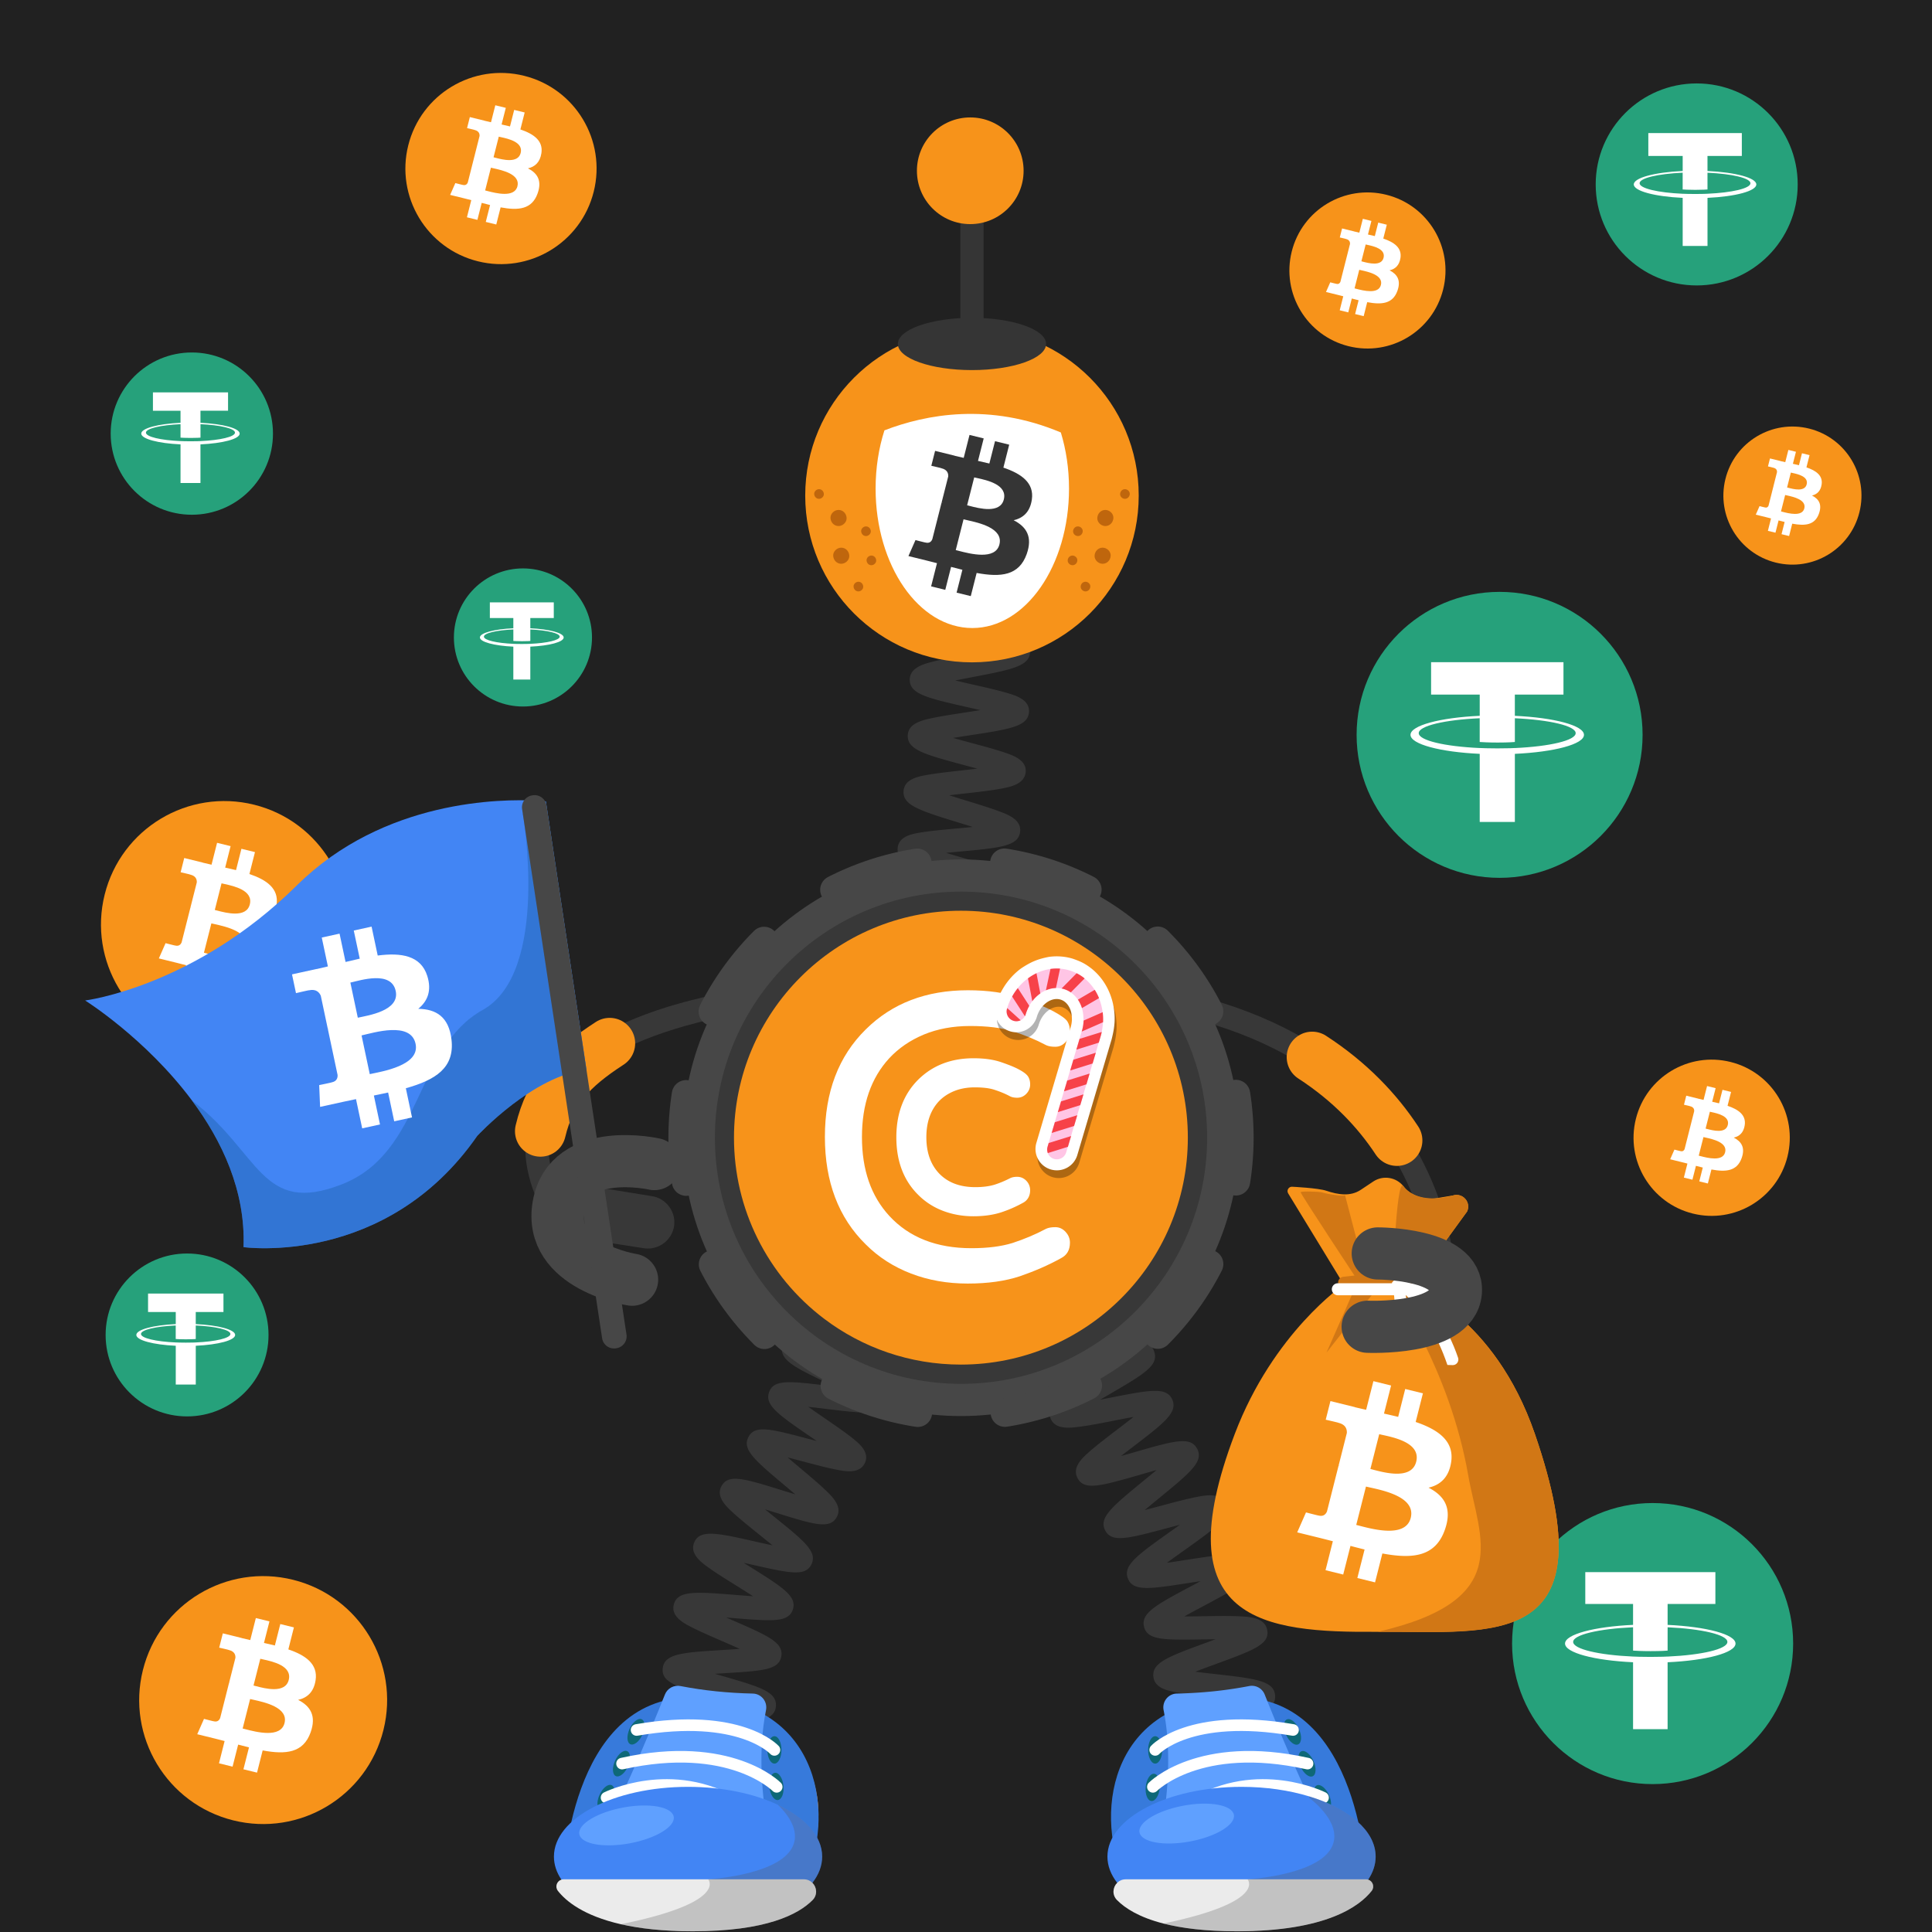 <svg width="1000" height="1000" fill="none" xmlns="http://www.w3.org/2000/svg"><path fill="#fff" d="M0 0h1000v1000H0z"/><path fill="#212121" d="M1000 0H0v1000h1000V0Z"/><path fill="#F7931A" d="M307.312 99.2c-6.61 26.51-33.47 42.65-59.98 36.04-26.51-6.61-42.64-33.46-36.03-59.97 6.61-26.52 33.46-42.65 59.97-36.04 26.51 6.6 42.65 33.45 36.04 59.97Z"/><path fill="#fff" fill-rule="evenodd" d="M280.232 79.29c.99-6.48-4.03-9.97-10.88-12.29l2.22-8.78-5.43-1.33-2.17 8.55c-1.43-.35-2.89-.68-4.35-1.01l2.18-8.61-5.43-1.33-2.23 8.78c-1.18-.27-2.34-.53-3.47-.8l.01-.03-7.49-1.84-1.44 5.71s4.03.91 3.94.97c2.2.54 2.6 1.97 2.53 3.11l-2.53 10.01c.15.04.35.09.56.18l-.18-.05-.39-.09-3.55 14.02c-.27.66-.95 1.64-2.49 1.27.05.08-3.95-.97-3.95-.97l-2.7 6.12 7.07 1.73c.79.19 1.57.39 2.34.59l1.53.39-2.25 8.88 5.42 1.33 2.23-8.79c1.48.4 2.92.76 4.33 1.11l-2.22 8.75 5.43 1.33 2.25-8.87c9.26 1.73 16.22 1.03 19.15-7.22 2.36-6.64-.12-10.47-4.99-12.97 3.56-.8 6.24-3.1 6.95-7.85Zm-12.41 17.13c-1.54 6.09-11.22 3.57-15.65 2.42-.4-.1-.75-.2-1.06-.27l2.98-11.77c.37.09.82.19 1.33.3 4.59 1.02 13.98 3.09 12.4 9.32Zm-11.47-14.78c3.69.97 11.75 3.09 13.15-2.45 1.43-5.66-6.4-7.37-10.22-8.2-.43-.09-.81-.18-1.12-.25l-2.7 10.67c.25.07.55.15.89.23Z" clip-rule="evenodd"/><path fill="#F7931A" d="M746.983 149.77c-5.4 21.65-27.32 34.82-48.97 29.42-21.64-5.4-34.82-27.32-29.42-48.96 5.39-21.65 27.32-34.82 48.96-29.43 21.65 5.39 34.83 27.32 29.43 48.97Z"/><path fill="#fff" fill-rule="evenodd" d="M724.876 133.52c.8-5.29-3.29-8.14-8.89-10.04l1.82-7.17-4.43-1.09-1.77 6.98c-1.17-.29-2.36-.56-3.55-.82l1.78-7.03-4.43-1.09-1.82 7.17c-.96-.22-1.91-.43-2.83-.66l.01-.02-6.11-1.5-1.18 4.66s3.29.74 3.22.79c1.8.44 2.12 1.61 2.07 2.54l-2.07 8.17c.12.03.28.08.46.15l-.15-.04c-.1-.03-.21-.05-.32-.08l-2.9 11.44c-.22.54-.78 1.34-2.03 1.04.04.06-3.22-.79-3.22-.79l-2.2 5 5.77 1.42c.64.16 1.28.32 1.91.48.42.11.84.21 1.25.32l-1.83 7.25 4.43 1.09 1.82-7.18c1.21.32 2.38.62 3.53.9l-1.81 7.14 4.43 1.09 1.83-7.24c7.56 1.41 13.24.84 15.64-5.89 1.93-5.42-.1-8.55-4.07-10.59 2.88-.65 5.06-2.53 5.64-6.4Zm-10.12 13.98c-1.26 4.97-9.16 2.92-12.78 1.98-.33-.08-.62-.16-.86-.22l2.43-9.61c.3.07.67.16 1.09.25 3.74.82 11.4 2.52 10.12 7.6Zm-9.37-12.06c3.02.79 9.59 2.52 10.74-2 1.17-4.62-5.22-6.02-8.35-6.7-.35-.08-.66-.14-.91-.21l-2.21 8.71c.21.06.45.13.73.2Z" clip-rule="evenodd"/><path fill="#F7931A" d="M962.428 265.16c-4.77 19.15-24.171 30.8-43.321 26.03-19.14-4.77-30.8-24.17-26.02-43.32 4.77-19.15 24.171-30.8 43.321-26.03 19.14 4.77 30.8 24.17 26.02 43.32Z"/><path fill="#fff" fill-rule="evenodd" d="M942.869 250.79c.71-4.68-2.91-7.2-7.86-8.88l1.61-6.34-3.92-.96-1.56 6.18c-1.03-.25-2.09-.49-3.14-.73l1.58-6.22-3.92-.96-1.61 6.34c-.85-.19-1.69-.38-2.5-.58v-.02l-5.41-1.33-1.04 4.12s2.91.66 2.85.7c1.59.39 1.88 1.43 1.83 2.25l-1.83 7.23c.11.03.25.07.41.13l-.13-.03c-.09-.02-.19-.05-.28-.07l-2.56 10.12c-.19.48-.69 1.19-1.8.92.04.06-2.85-.7-2.85-.7l-1.95 4.42 5.1 1.25c.57.14 1.13.29 1.69.43.37.1.74.19 1.1.28l-1.62 6.42 3.92.96 1.61-6.35c1.07.29 2.11.55 3.13.8l-1.6 6.32 3.92.96 1.62-6.4c6.69 1.25 11.72.74 13.83-5.21 1.71-4.8-.08-7.56-3.6-9.36 2.54-.61 4.47-2.27 4.98-5.69Zm-8.96 12.37c-1.11 4.4-8.11 2.58-11.31 1.75-.29-.07-.55-.14-.76-.2l2.15-8.5c.27.07.59.14.96.22 3.32.73 10.1 2.23 8.96 6.73Zm-8.28-10.68c2.67.7 8.49 2.23 9.5-1.77 1.04-4.09-4.62-5.32-7.38-5.92-.31-.07-.58-.13-.81-.18l-1.95 7.71c.18.04.39.1.64.16Z" clip-rule="evenodd"/><path fill="#F7931A" d="M178.092 493.95c-8.53 34.22-43.189 55.04-77.419 46.51-34.21-8.53-55.04-43.19-46.5-77.41 8.53-34.22 43.19-55.05 77.41-46.52 34.22 8.53 55.049 43.2 46.509 77.42Z"/><path fill="#fff" fill-rule="evenodd" d="M143.148 468.26c1.27-8.37-5.199-12.87-14.049-15.87l2.87-11.34-7.011-1.72-2.79 11.04c-1.84-.45-3.73-.88-5.62-1.3l2.81-11.11-7-1.72-2.869 11.33c-1.52-.34-3.021-.68-4.481-1.04l.011-.04-9.66-2.38-1.86 7.37s5.2 1.17 5.09 1.25c2.839.7 3.349 2.55 3.269 4.01l-3.27 12.91c.2.05.45.12.73.23l-.24-.06c-.16-.04-.33-.08-.5-.12l-4.58 18.09c-.35.85-1.23 2.12-3.21 1.64.07.1-5.09-1.25-5.09-1.25l-3.48 7.9 9.12 2.24c1.02.25 2.02.51 3.02.77.66.17 1.32.34 1.98.5l-2.9 11.47 7 1.72 2.871-11.34c1.91.51 3.77.98 5.58 1.43l-2.861 11.29 7.011 1.72 2.899-11.44c11.95 2.23 20.941 1.33 24.721-9.31 3.05-8.57-.15-13.51-6.44-16.73 4.56-1.05 8.009-4.02 8.929-10.14Zm-16.02 22.1c-1.99 7.86-14.479 4.61-20.199 3.12-.51-.13-.97-.25-1.37-.35l3.85-15.19c.48.12 1.059.25 1.719.39 5.92 1.32 18.04 4 16 12.03Zm-14.81-19.07c4.77 1.25 15.17 3.99 16.98-3.16 1.85-7.31-8.26-9.51-13.19-10.59-.56-.12-1.04-.23-1.44-.33l-3.489 13.78c.32.09.709.19 1.139.3Z" clip-rule="evenodd"/><path fill="#F7931A" d="M198.463 895.48c-8.57 34.38-43.4 55.3-77.78 46.73-34.37-8.57-55.3-43.39-46.72-77.77 8.57-34.38 43.39-55.31 77.77-46.73 34.38 8.57 55.3 43.39 46.73 77.77Z"/><path fill="#fff" fill-rule="evenodd" d="M163.354 869.67c1.28-8.41-5.22-12.93-14.11-15.94l2.88-11.39-7.04-1.73-2.81 11.09c-1.85-.45-3.75-.88-5.64-1.31l2.83-11.16-7.04-1.73-2.89 11.39c-1.53-.34-3.04-.68-4.5-1.04l.01-.04-9.71-2.39-1.87 7.4s5.22 1.18 5.11 1.25c2.85.7 3.37 2.56 3.28 4.03l-3.29 12.97c.2.05.45.12.73.23l-.24-.06c-.16-.04-.33-.08-.51-.12l-4.6 18.18c-.35.85-1.23 2.13-3.23 1.65.07.1-5.12-1.26-5.12-1.26l-3.5 7.94 9.16 2.25c1.02.25 2.03.51 3.03.77.67.17 1.33.34 1.98.51l-2.91 11.52 7.03 1.73 2.89-11.4c1.92.51 3.79.99 5.61 1.43l-2.88 11.34 7.04 1.73 2.91-11.5c12.01 2.24 21.03 1.33 24.83-9.36 3.06-8.61-.15-13.57-6.47-16.81 4.65-1.03 8.11-4.01 9.04-10.17Zm-16.09 22.21c-2 7.9-14.55 4.63-20.3 3.14-.52-.13-.98-.25-1.37-.35l3.87-15.26c.48.12 1.07.25 1.73.39 5.94 1.32 18.12 4.01 16.07 12.08Zm-14.88-19.16c4.79 1.26 15.24 4 17.06-3.17 1.86-7.34-8.3-9.56-13.26-10.64-.56-.12-1.05-.23-1.45-.33l-3.51 13.84c.34.08.72.19 1.16.3Z" clip-rule="evenodd"/><path fill="#F7931A" d="M925.189 598.68c-5.4 21.66-27.35 34.85-49.02 29.45-21.66-5.4-34.85-27.34-29.44-49.01 5.4-21.67 27.34-34.85 49.01-29.45 21.67 5.4 34.85 27.34 29.45 49.01Z"/><path fill="#fff" fill-rule="evenodd" d="M903.066 582.41c.81-5.3-3.289-8.15-8.889-10.05l1.82-7.18-4.44-1.09-1.77 6.99c-1.17-.29-2.36-.56-3.56-.82l1.779-7.03-4.429-1.09-1.821 7.17c-.97-.22-1.909-.43-2.829-.66v-.02l-6.12-1.5-1.181 4.67s3.291.74 3.221.79c1.8.44 2.12 1.61 2.07 2.54l-2.07 8.18c.12.03.28.08.46.15l-.15-.04c-.1-.03-.211-.05-.321-.08l-2.899 11.45c-.22.54-.78 1.34-2.03 1.04.04.06-3.23-.79-3.23-.79l-2.2 5 5.77 1.42c.65.16 1.28.32 1.91.48.42.11.84.21 1.25.32l-1.841 7.26 4.431 1.09 1.819-7.18c1.21.32 2.39.62 3.54.9l-1.81 7.15 4.441 1.09 1.84-7.25c7.57 1.41 13.25.84 15.65-5.9 1.93-5.42-.101-8.55-4.081-10.6 2.9-.65 5.08-2.53 5.67-6.41Zm-10.139 14c-1.26 4.98-9.17 2.92-12.79 1.98-.33-.08-.62-.16-.87-.22l2.44-9.62c.3.07.669.16 1.089.25 3.74.83 11.421 2.52 10.131 7.61Zm-9.381-12.07c3.02.79 9.6 2.52 10.75-2 1.17-4.63-5.229-6.02-8.349-6.7-.35-.08-.661-.14-.921-.21l-2.21 8.72c.21.05.46.11.73.19Z" clip-rule="evenodd"/><path fill="#26A17B" d="M99.29 266.43c23.189 0 41.999-18.8 41.999-41.99s-18.8-42-42-42-42 18.8-42 42c0 23.18 18.8 41.99 42 41.99Z"/><path fill="#fff" d="M103.759 228.31c-.29.01-1.789.1-5.12.1-2.67 0-4.54-.07-5.2-.11v.01c-10.26-.45-17.91-2.23-17.91-4.38 0-2.13 7.66-3.92 17.91-4.38v6.97c.67.05 2.59.16 5.25.16 3.19 0 4.781-.14 5.081-.16v-6.97c10.24.46 17.859 2.24 17.859 4.38 0 2.14-7.64 3.92-17.87 4.38Zm0-9.47v-6.24h14.281v-9.51H79.16v9.51h14.28v6.24c-11.61.53-20.33 2.83-20.33 5.58s8.73 5.05 20.33 5.59v20h10.319v-20c11.59-.53 20.301-2.83 20.301-5.58s-8.701-5.05-20.301-5.59Z"/><path fill="#26A17B" d="M270.678 365.69c19.74 0 35.739-16 35.739-35.74 0-19.74-15.999-35.74-35.739-35.74-19.74 0-35.74 16-35.74 35.74-.001 19.74 16 35.74 35.74 35.74Z"/><path fill="#fff" d="M274.489 333.24c-.25.01-1.521.09-4.361.09-2.27 0-3.86-.06-4.42-.09v.01c-8.73-.39-15.239-1.9-15.239-3.72 0-1.82 6.519-3.34 15.239-3.72v5.94c.57.04 2.211.14 4.471.14 2.71 0 4.07-.11 4.32-.14v-5.93c8.71.39 15.209 1.91 15.209 3.72-.01 1.8-6.509 3.32-15.219 3.7Zm0-8.05v-5.31h12.15v-8.1h-33.091v8.1h12.151v5.31c-9.88.45-17.301 2.41-17.301 4.75s7.431 4.3 17.301 4.76v17.02h8.79V334.7c9.86-.45 17.269-2.41 17.269-4.75.01-2.34-7.399-4.3-17.269-4.76Z"/><path fill="#26A17B" d="M878.209 147.74c28.88 0 52.281-23.41 52.281-52.28 0-28.88-23.411-52.28-52.281-52.28-28.88 0-52.279 23.41-52.279 52.28 0 28.88 23.409 52.28 52.279 52.28Z"/><path fill="#fff" d="M883.791 100.28c-.36.02-2.23.13-6.38.13-3.32 0-5.651-.09-6.471-.13v.01c-12.77-.56-22.29-2.78-22.29-5.45 0-2.66 9.53-4.88 22.29-5.45v8.68c.83.06 3.231.2 6.531.2 3.97 0 5.95-.17 6.32-.2V89.4c12.74.57 22.239 2.79 22.239 5.45 0 2.65-9.509 4.87-22.239 5.43Zm0-11.78v-7.77h17.779V68.89h-48.4v11.84h17.781v7.77c-14.45.66-25.31 3.52-25.31 6.95s10.87 6.29 25.31 6.96v24.9H883.8v-24.9c14.42-.66 25.27-3.52 25.27-6.95-.01-3.42-10.849-6.29-25.279-6.96Z"/><path fill="#26A17B" d="M776.189 454.37c40.88 0 74.011-33.14 74.011-74.01 0-40.88-33.141-74.01-74.011-74.01s-74.009 33.14-74.009 74.01c-.01 40.87 33.129 74.01 74.009 74.01Z"/><path fill="#fff" d="M784.081 387.18v-.01c-.51.04-3.151.19-9.031.19-4.7 0-7.999-.13-9.159-.19v.01c-18.08-.8-31.56-3.94-31.56-7.71 0-3.76 13.49-6.91 31.56-7.71v12.29c1.18.08 4.57.29 9.25.29 5.62 0 8.419-.24 8.949-.29v-12.28c18.04.81 31.48 3.95 31.48 7.71s-13.46 6.9-31.48 7.71v-.01h-.009Zm0-16.68v-10.99h25.169v-16.77h-68.52v16.77h25.17v10.99c-20.45.94-35.83 4.99-35.83 9.84s15.39 8.9 35.83 9.85v35.25h18.19v-35.25c20.42-.94 35.77-4.99 35.77-9.84 0-4.84-15.35-8.9-35.77-9.84"/><path fill="#26A17B" d="M855.389 923.45c40.17 0 72.739-32.57 72.739-72.74 0-40.17-32.569-72.74-72.739-72.74s-72.741 32.57-72.741 72.74c0 40.18 32.571 72.74 72.741 72.74Z"/><path fill="#fff" d="M863.152 857.43v-.01c-.5.03-3.1.19-8.88.19-4.62 0-7.86-.13-9-.19v.01c-17.76-.78-31.01-3.87-31.01-7.58 0-3.7 13.26-6.79 31.01-7.58v12.08c1.16.08 4.49.28 9.09.28 5.52 0 8.28-.23 8.79-.28v-12.07c17.73.8 30.94 3.88 30.94 7.58s-13.23 6.78-30.94 7.58v-.01Zm0-16.4v-10.81h24.73v-16.48h-67.34v16.48h24.73v10.81c-20.1.92-35.21 4.9-35.21 9.67s15.12 8.75 35.21 9.68v34.64h17.88v-34.64c20.07-.92 35.15-4.9 35.15-9.67 0-4.76-15.09-8.75-35.15-9.67"/><path fill="#26A17B" d="M96.832 733.13c23.29 0 42.16-18.88 42.16-42.16 0-23.29-18.88-42.16-42.16-42.16-23.29 0-42.16 18.88-42.16 42.16-.01 23.28 18.87 42.16 42.16 42.16Z"/><path fill="#fff" d="M101.322 694.85c-.29.01-1.8.1-5.15.1-2.68 0-4.56-.07-5.22-.11v.01c-10.3-.45-17.98-2.24-17.98-4.39 0-2.14 7.69-3.94 17.98-4.39v7c.67.05 2.6.16 5.27.16 3.2 0 4.8-.14 5.1-.16v-7c10.28.46 17.94 2.25 17.94 4.39 0 2.15-7.67 3.94-17.94 4.39Zm0-9.5v-6.26h14.341v-9.55h-39.03v9.55h14.34v6.26c-11.65.54-20.41 2.84-20.41 5.61 0 2.77 8.77 5.07 20.41 5.61v20.08h10.36v-20.08c11.63-.54 20.379-2.84 20.379-5.61 0-2.76-8.75-5.07-20.39-5.61Z"/><path stroke="#383838" stroke-miterlimit="10" stroke-width="12.035" d="M285.351 621.96s-57.11-92.951 144.69-109.481"/><path stroke="#F7931A" stroke-linecap="round" stroke-miterlimit="10" stroke-width="26.366" d="M279.734 585.509c5-21.05 16.25-32.77 35.84-45.48"/><path fill="#383838" fill-rule="evenodd" d="M299.71 627.189c1.04-7.4 7.94-12.67 15.34-11.69l22.2 3.6c7.4 1.04 12.669 7.94 11.689 15.34-1.04 7.4-7.939 12.67-15.339 11.69l-20.401-3.15c-7.47-1.04-14.519-8.39-13.489-15.79Z" clip-rule="evenodd"/><path stroke="#383838" stroke-miterlimit="10" stroke-width="12.035" d="M748.004 686.939s18.499-157.93-183.301-174.45"/><path stroke="#F7931A" stroke-linecap="round" stroke-miterlimit="10" stroke-width="26.366" d="M723.042 590.289c-10.13-15.37-24.28-30.4-43.87-43.12"/><path fill="#383838" fill-rule="evenodd" d="M740.621 669.959c.62-7.45-4.94-14.11-12.36-14.8l-20.6-1.44c-7.45-.62-14.11 4.94-14.8 12.36-.63 7.45 4.94 14.11 12.36 14.8l20.6 1.44c7.51.65 14.18-4.91 14.8-12.36Z" clip-rule="evenodd"/><path fill="#383838" d="M607.971 927.36c.42-.25 1.66-1.4 1.82-3.44l-12-.94c.58-7.43 9.509-8.77 31.079-11.99 1.83-.27 3.881-.58 5.981-.91-2.55-.58-5.08-1.12-7.3-1.6-20.31-4.39-28.72-6.21-28.82-13.38-.1-7.51 8.7-9.63 29.95-14.75 1.57-.38 3.31-.8 5.09-1.24-2.4-.29-4.75-.55-6.83-.79-6.4-.72-12.44-1.39-17.21-2.23-4.8-.84-12.051-2.12-12.741-8.16-.86-7.35 7.601-10.44 28.031-17.92 1.3-.48 2.73-1 4.2-1.54-2.04.02-4.031.05-5.811.08-20.83.34-29.449.48-31.229-6.45-1.82-7.17 6.1-11.38 25.22-21.55 1.25-.67 2.62-1.39 4.03-2.15-1.98.3-3.9.6-5.64.87-20.62 3.21-29.16 4.54-31.91-2.05-2.82-6.9 4.47-12.08 22.08-24.6 1.46-1.04 3.1-2.2 4.76-3.4-2.22.58-4.39 1.16-6.32 1.67-20.49 5.48-28.96 7.75-32.34 1.29-3.46-6.63 3.419-12.27 20.059-25.9 1.97-1.61 4.261-3.49 6.511-5.38-2.86.79-5.75 1.62-8.23 2.34-20.74 5.98-29.32 8.46-32.73 1.73-2.91-5.66 2.86-10.69 6.69-14.01 3.77-3.29 8.97-7.25 14-11.09 2.52-1.92 5.549-4.24 8.379-6.47-3.42.61-6.989 1.31-9.979 1.9-6.31 1.24-12.831 2.52-17.891 3.17-5.11.66-12.829 1.65-15.139-4.41-2.29-6 4.04-10.23 8.24-13.04 4.09-2.73 9.69-5.98 15.1-9.11 3.03-1.76 6.73-3.9 10.1-5.95-3.58.09-7.38.26-10.53.4-21.43.95-31.21 1.38-32.82-6.25-1.34-6.25 5.55-9.43 10.1-11.53 4.42-2.04 10.15-4.25 16.21-6.59 3.26-1.26 7.24-2.8 10.89-4.3-3.41-.42-7.02-.81-10.02-1.13-21.44-2.29-31.221-3.34-31.721-11.12-.42-7.45 8.04-9.44 28.46-14.25 7.98-1.88 20.051-4.72 22.411-6.38-.39.28-1.51 1.51-1.51 3.52h12.04c0 7.47-8.83 9.55-30.18 14.58-1.34.32-2.81.66-4.32 1.02 2.14.24 4.229.46 6.099.67 6.39.68 12.431 1.33 17.201 2.14 4.79.81 12.02 2.05 12.78 8.04.95 7.33-7.46 10.58-27.8 18.43-1.08.42-2.25.87-3.45 1.34 1.79-.07 3.52-.15 5.09-.22 20.82-.92 29.44-1.3 31.42 5.6 2.09 7.02-5.67 11.52-24.41 22.39-1.15.67-2.401 1.39-3.701 2.15 1.77-.34 3.49-.68 5.04-.98 20.68-4.06 29.241-5.74 32.271.81 3.04 6.76-4.011 12.15-21.061 25.15-1.67 1.27-3.559 2.72-5.469 4.2 2.41-.67 4.79-1.36 6.87-1.96 20.58-5.93 29.09-8.39 32.57-1.83 3.5 6.59-3.351 12.2-19.891 25.75-2.18 1.78-4.749 3.89-7.219 5.98 3.04-.77 6.13-1.6 8.77-2.3 6.2-1.66 12.6-3.37 17.6-4.37 5.03-1 12.63-2.52 15.37 3.3 2.77 5.71-3.15 10.52-7.07 13.71-3.84 3.12-9.13 6.88-14.25 10.52-2.68 1.91-5.93 4.22-8.93 6.44 3.4-.47 6.969-1.03 9.939-1.49 6.41-1 13.031-2.03 18.181-2.48 5.18-.46 13.01-1.15 15.06 5.07 2.02 6.05-4.45 10.03-8.73 12.67-4.18 2.58-9.89 5.61-15.4 8.55-3.03 1.61-6.71 3.57-10.08 5.45 3.48-.01 7.18-.06 10.25-.11 6.5-.11 13.23-.21 18.41.05 5.21.26 13.08.66 14.26 7.1 1.35 7.37-6.87 10.38-26.73 17.65-3.15 1.15-6.961 2.55-10.511 3.93 3.29.42 6.741.81 9.631 1.13 21.43 2.4 31.21 3.5 31.71 11.25.41 7.47-8.05 9.5-28.49 14.43-3.18.77-7.02 1.69-10.62 2.63 3.16.73 6.45 1.44 9.21 2.04 21.02 4.54 30.62 6.61 30.32 14.37-.21 7.39-8.861 8.68-29.761 11.8-8.06 1.17-20.219 2.99-22.689 4.43ZM505.14 627.51c-2.51-5.93 3.731-10.7 7.861-13.86 4.15-3.17 9.77-6.92 15.21-10.54 1.95-1.3 4.199-2.8 6.439-4.32-3.15.54-6.36 1.14-9.09 1.65-6.12 1.14-12.44 2.32-17.29 2.91-4.93.61-12.39 1.52-14.67-4.28-2.78-7.14 4.98-12.06 23.72-23.93 2.02-1.28 4.36-2.76 6.67-4.26-3.32.47-6.72.99-9.6 1.44-6.4.99-12.45 1.93-17.29 2.38-4.94.46-12.42 1.15-14.48-4.76-2.16-6.07 4.43-10.49 8.79-13.41 4.39-2.94 10.29-6.36 15.99-9.66 2.14-1.24 4.651-2.69 7.101-4.15-3.54.3-7.2.67-10.29.98-6.41.65-12.47 1.26-17.29 1.45-4.95.2-12.431.49-14.141-5.55-2.18-7.52 6.85-11.89 26.63-21.47 2.39-1.16 5.21-2.52 7.95-3.89-3.87-.08-7.989-.08-11.389-.09-6.43-.01-12.501-.01-17.291-.31-4.96-.31-12.44-.77-13.45-7.02-1.31-7.77 8.17-10.87 28.95-17.67 2.78-.91 6.11-2 9.27-3.09-3.74-.69-7.75-1.34-11.06-1.89-6.23-1.02-12.66-2.08-17.5-3.19-4.97-1.14-12.479-2.87-12.389-9.35 0-6.39 7.539-8.07 12.519-9.17 4.88-1.08 11.36-2.1 17.62-3.07 2.96-.46 6.48-1.01 9.85-1.59-2.98-.92-6.04-1.82-8.64-2.58-6.26-1.84-12.73-3.74-17.62-5.52-4.88-1.79-12.27-4.49-11.59-10.91.62-6.16 8-7.29 12.89-8.05 4.8-.74 10.88-1.29 17.32-1.88 2.61-.24 5.641-.52 8.651-.83-2.21-.69-4.391-1.36-6.311-1.95-21.34-6.55-30.18-9.26-29.5-16.85.62-6.13 7.87-7.38 12.67-8.22 4.72-.82 10.741-1.49 17.101-2.2 2.53-.28 5.449-.61 8.359-.96-2.11-.58-4.189-1.14-6.029-1.63-21.45-5.76-30.331-8.15-29.941-15.73.35-6.16 7.611-7.72 12.411-8.76 4.74-1.02 10.77-1.94 17.16-2.92 2.42-.37 5.199-.79 7.989-1.25-2.14-.5-4.249-.98-6.119-1.4-21.59-4.9-30.521-6.93-30.421-14.48.17-6.2 7.371-8.04 12.131-9.26 4.73-1.21 11.029-2.41 17.119-3.58 8.07-1.54 20.26-3.87 22.69-5.42-.44.28-1.69 1.56-1.69 3.71h12.04c0 7.65-9.009 9.37-30.779 13.53-2.4.46-5.181.99-7.941 1.55 3.28.79 6.661 1.56 9.521 2.21 6.31 1.43 12.269 2.79 16.929 4.15 4.74 1.39 11.91 3.48 11.73 9.68-.3 7.71-9.4 9.1-31.38 12.46-2.4.37-5.189.79-7.949 1.24 3.31.94 6.74 1.86 9.63 2.64 6.23 1.67 12.109 3.25 16.689 4.79 4.67 1.57 11.74 3.94 11.29 10.14-.5 6.5-8.33 7.9-13.5 8.82-5.23.94-12.029 1.7-18.609 2.43-2.27.25-4.88.54-7.5.86 3.24 1.05 6.59 2.08 9.43 2.95 6.13 1.88 11.92 3.66 16.41 5.34 4.59 1.72 11.519 4.32 10.889 10.45-.79 7.62-9.95 8.45-32.08 10.48-1.91.17-4.06.37-6.26.59 2.63.8 5.26 1.57 7.55 2.24 5.97 1.75 12.131 3.56 16.741 5.23 4.64 1.68 11.639 4.21 11.209 10.32-.49 7.34-9.33 8.72-30.69 12.06-1.02.16-2.12.33-3.25.51 1.08.18 2.11.35 3.09.51 21.31 3.5 30.131 4.94 30.711 12.21.5 7.04-7.021 9.5-27.131 16.08-1.44.47-3.019.99-4.649 1.53h2.719c22.22.03 31.41.04 33.14 7.32 1.65 6.89-5.46 10.33-24.46 19.53-2.04.99-4.349 2.11-6.689 3.26 1.77-.17 3.49-.34 5.04-.5 22.11-2.23 31.259-3.16 33.589 4.04 1.93 5.78-4.25 9.88-8.33 12.58-4.02 2.66-9.27 5.71-14.84 8.93-2.12 1.23-4.55 2.64-6.98 4.07 2.14-.32 4.231-.64 6.091-.93 21.91-3.39 30.97-4.8 33.63 2.29 2.18 5.75-3.861 10.12-7.851 13.01-3.94 2.85-9.099 6.12-14.569 9.58-2.15 1.36-4.631 2.93-7.091 4.53 2.35-.42 4.66-.85 6.69-1.23 21.68-4.04 30.65-5.71 33.5 1.29 2.35 5.74-3.609 10.27-7.559 13.26-3.89 2.96-9.241 6.52-14.421 9.96-6.82 4.54-17.13 11.41-18.77 13.77.3-.43.951-2.1.121-4.08l-11.081 4.7ZM352.929 930.65c.54-.39 1.609-1.85 1.469-3.86l-12.009.81c-.43-6.35 6.8-8.76 11.59-10.36 4.74-1.58 11-3.22 17.04-4.81 2.33-.61 5.06-1.33 7.74-2.06-3.18-.65-6.47-1.27-9.25-1.79-19.96-3.76-28.22-5.31-28.22-12.6 0-7.67 9.359-9.3 29.859-12.89 2.46-.43 5.34-.94 8.17-1.46-3.21-.99-6.56-1.96-9.38-2.77-19.56-5.67-27.659-8.01-26.919-15.31.83-7.66 10.299-8.24 31.049-9.51 2.65-.16 5.781-.35 8.821-.58-3.21-1.46-6.611-2.94-9.451-4.17-5.73-2.49-11.14-4.84-15.32-6.97-4.09-2.09-10.929-5.59-9.369-11.74 1.84-7.47 11.32-6.71 32.09-5.04 2.69.22 5.88.47 8.97.68-2.97-1.93-6.14-3.91-8.77-5.55-5.09-3.17-10.351-6.45-14.181-9.2-3.75-2.68-10.029-7.18-7.549-13.04 2.86-7.05 12.089-4.96 32.309-.37 2.47.56 5.381 1.22 8.231 1.83-2.47-2.05-5.04-4.12-7.22-5.87-4.71-3.8-9.59-7.72-13.11-10.95-3.63-3.33-9.111-8.35-6.071-13.89 3.58-6.45 11.79-3.89 31.62 2.28 2 .62 4.27 1.33 6.58 2.03-1.81-1.55-3.62-3.06-5.2-4.39-15.89-13.35-22.469-18.88-19.029-25.35 3.33-6.35 11.52-4.17 31.33 1.08 1.26.33 2.62.7 4.04 1.07-1.01-.69-1.981-1.36-2.881-1.98-17.21-11.81-24.329-16.69-21.779-23.47 2.43-6.59 10.68-5.59 30.62-3.17 1.08.13 2.23.27 3.42.41-.62-.29-1.221-.58-1.801-.85-18.51-8.73-26.96-12.71-25.5-19.89 1.42-6.88 9.691-7.22 29.681-8.03 1.34-.05 2.8-.11 4.3-.18-.89-.27-1.751-.53-2.571-.77-20.26-6.08-28.649-8.59-28.259-15.92.41-7.08 8.59-8.51 28.37-11.97 7.69-1.35 19.309-3.38 21.679-4.82-.58.35-1.769 1.74-1.769 3.78h12.04c0 7.67-9.36 9.3-29.87 12.89-2.54.45-5.55.97-8.47 1.52 3.32 1.06 6.819 2.11 9.739 2.98 5.96 1.79 11.601 3.48 15.981 5.1 4.3 1.59 11.49 4.25 10.66 10.53-.92 7.63-10.451 8.02-31.351 8.87-2.74.11-5.99.25-9.12.42 3.24 1.6 6.711 3.24 9.591 4.6 5.4 2.55 10.99 5.18 15.1 7.45 4.02 2.22 10.739 5.93 9.009 12.02-2.18 7.46-11.619 6.31-32.309 3.8-2.68-.33-5.861-.71-8.941-1.04 2.83 2.01 5.851 4.08 8.361 5.81 4.97 3.41 10.119 6.94 13.859 9.88 3.86 3.03 9.701 7.61 7.091 13.35-2.74 5.84-10.151 4.38-15.061 3.41-4.81-.95-10.979-2.58-16.939-4.17-2.39-.63-5.19-1.38-7.96-2.08a617.4 617.4 0 0 0 6.489 5.5c4.67 3.92 9.5 7.98 13 11.33 3.56 3.41 8.951 8.56 5.901 14.05-3.57 6.42-11.78 3.87-31.6-2.31-1.69-.53-3.571-1.11-5.511-1.7 1.47 1.2 2.91 2.36 4.2 3.4 16.26 13.09 22.98 18.51 19.8 25.08-3.14 6.39-11.309 4.54-31.019.08-1.27-.29-2.66-.6-4.09-.92l2.529 1.58c17.82 11.12 25.2 15.72 22.96 22.64-2.24 6.71-10.509 6.05-30.479 4.44-1.25-.1-2.61-.21-4.01-.32.82.36 1.62.7 2.37 1.03 19.39 8.42 27.41 11.9 26.14 19.13-1.23 6.94-9.521 7.45-29.571 8.67-1.48.09-3.099.19-4.779.3 1.14.33 2.24.65 3.26.95 20.3 5.88 28.709 8.31 28.319 15.68-.41 7.08-8.6 8.51-28.38 11.97-1.75.31-3.709.65-5.719 1.01 1.48.28 2.92.55 4.23.8 20.82 3.92 29.44 5.54 29.73 12.93.31 7.13-7.8 9.26-27.39 14.39-7.54 1.96-18.92 4.94-21.16 6.56Z"/><path fill="#474747" d="M497.418 732.95c79.56 0 144.05-64.49 144.05-144.05 0-79.56-64.49-144.05-144.05-144.05-79.56 0-144.051 64.49-144.051 144.05 0 79.55 64.491 144.05 144.051 144.05Z"/><path fill="#383838" d="M497.422 716.28c70.36 0 127.39-57.03 127.39-127.39 0-70.35-57.03-127.39-127.39-127.39-70.35 0-127.391 57.03-127.391 127.39s57.031 127.39 127.391 127.39Z"/><path stroke="#474747" stroke-dasharray="45.27 45.27" stroke-linecap="round" stroke-miterlimit="10" stroke-width="14.819" d="M599.282 690.74c56.25-56.26 56.25-147.46 0-203.72-56.25-56.25-147.46-56.25-203.72 0-56.25 56.26-56.25 147.46 0 203.72 56.25 56.25 147.46 56.25 203.72 0Z"/><path fill="#F7931A" d="M614.826 588.85c0 64.87-52.59 117.46-117.46 117.46-26.55 0-51.04-8.81-70.71-23.66-14.56-10.99-26.48-25.3-34.63-41.79-7.76-15.68-12.12-33.34-12.12-52.01 0-64.87 52.59-117.46 117.46-117.46 64.87 0 117.46 52.59 117.46 117.46Z"/><path fill="#fff" fill-rule="evenodd" d="M541.49 636c1.16-.54 2.721-.82 4.761-.82s3.81.82 5.3 2.45c1.5 1.63 2.25 3.47 2.25 5.58 0 3.81-1.56 6.46-4.63 8.03-6.6 3.67-13.741 6.73-21.221 9.32-7.55 2.52-16.599 3.81-27.069 3.81-10.47 0-20.271-1.7-29.311-5.17-9.05-3.47-16.87-8.5-23.46-15.1-14.08-13.81-21.149-32.37-21.149-55.64 0-23.26 7.069-41.76 21.149-55.63 13.67-13.54 31.291-20.27 52.851-20.27 10.41 0 19.38 1.29 26.93 3.81 7.55 2.52 13.329 4.9 17.339 7.07 4.01 2.18 6.461 3.95 7.281 5.31.82 1.36 1.29 3.06 1.29 5.1 0 2.04-.75 3.88-2.25 5.51s-3.26 2.45-5.3 2.45-3.601-.27-4.761-.82c-5.64-2.99-11.43-5.37-17.34-7.21-5.92-1.84-13.259-2.72-22.099-2.72s-16.8 1.5-23.87 4.42c-7.14 2.99-13.06 7.07-17.89 12.24-9.45 10.27-14.15 23.87-14.15 40.81s4.69 30.54 14.15 40.81c10.27 11.15 24.49 16.73 42.51 16.73 8.3 0 15.439-.88 21.359-2.72 5.97-1.98 11.75-4.36 17.33-7.35Z" clip-rule="evenodd"/><path fill="#fff" fill-rule="evenodd" stroke="#fff" stroke-width="5.873" d="M524.143 612.459c.54-.27 1.359-.41 2.379-.41s1.901.41 2.651 1.22a4.02 4.02 0 0 1 1.09 2.79c0 1.9-.751 3.27-2.311 4.01a61.899 61.899 0 0 1-10.609 4.63c-3.74 1.22-8.301 1.9-13.531 1.9-5.239 0-10.13-.89-14.62-2.59-4.49-1.7-8.429-4.22-11.769-7.55-7.07-6.94-10.54-16.19-10.54-27.82 0-11.63 3.54-20.88 10.54-27.82 6.87-6.73 15.64-10.13 26.46-10.13 5.24 0 9.73.61 13.47 1.91 3.74 1.29 6.669 2.45 8.639 3.54 2.04 1.09 3.2 1.97 3.67 2.65.41.68.61 1.5.61 2.52s-.339 1.9-1.089 2.72c-.75.82-1.631 1.22-2.651 1.22-1.02 0-1.84-.14-2.38-.41-2.79-1.5-5.709-2.65-8.639-3.6-2.92-.95-6.671-1.36-11.021-1.36-4.35 0-8.37.75-11.97 2.24-3.54 1.5-6.53 3.54-8.91 6.12-4.69 5.17-7.069 11.97-7.069 20.4 0 8.43 2.379 15.23 7.069 20.4 5.17 5.58 12.24 8.36 21.22 8.36 4.15 0 7.691-.47 10.681-1.36 2.92-.92 5.85-2.15 8.63-3.58Z" clip-rule="evenodd"/><path stroke="#474747" stroke-linecap="round" stroke-linejoin="round" stroke-miterlimit="10" stroke-width="27" d="M327.173 662.37s-43.64-6.71-38.12-38.29c5.52-31.58 49.64-21.56 49.64-21.56"/><path fill="#4285F4" fill-rule="evenodd" d="m282.551 414.81 21.01 139c-27.31 2.5-56.56 34.14-56.56 34.14-47.18 67.97-120.95 57.56-120.95 57.56 1.12-29.25-11.261-55.2-26.72-75.94-23.94-32.11-55.26-51.72-55.26-51.72s56.399-6.99 109.589-59.58c45.05-44.55 106.261-44.81 123.931-43.84 3.18.17 4.96.38 4.96.38Z" clip-rule="evenodd"/><path fill="#2366B5" fill-rule="evenodd" d="m282.549 414.81 21.01 139c-27.31 2.5-56.56 34.14-56.56 34.14-47.18 67.97-120.95 57.56-120.95 57.56 1.12-29.25-11.261-55.2-26.72-75.94 35.419 27.01 35.75 59.88 77.72 43.4 41.98-16.49 37.709-70.69 72.769-90.2 35.08-19.52 20.781-101.61 20.781-101.61l6.979-6.73c3.19.17 4.971.38 4.971.38Z" clip-rule="evenodd" opacity=".5"/><path fill="#474747" fill-rule="evenodd" d="m319.042 697.84-.3.05c-3.4.51-6.57-1.83-7.09-5.23l-41.41-273.88a6.239 6.239 0 0 1 5.23-7.09l.3-.05c3.4-.51 6.57 1.83 7.09 5.23l41.41 273.88c.51 3.41-1.83 6.58-5.23 7.09Z" clip-rule="evenodd"/><path fill="#fff" d="M204.82 512.94c2.18 10.29-14.42 12.67-19.62 13.82l-3.849-18.18c5.2-1.15 21.199-6.37 23.469 4.36Zm10.281 27.33c2.4 11.3-17.46 14.32-23.71 15.7l-4.25-20.04c6.26-1.37 25.46-7.45 27.96 4.34Zm6.04-35.17c-3.34-10.55-13.52-12.1-25.64-10.52l-3.171-14.96-9.22 2.02 3.09 14.56c-2.42.53-4.89 1.12-7.34 1.71l-3.109-14.66-9.21 2.02 3.17 14.95c-1.99.48-3.941.95-5.851 1.37l-.009-.05-12.71 2.79 2.059 9.72s6.781-1.62 6.691-1.47c3.73-.82 5.4 1.06 6.15 2.83l3.609 17.04c.26-.06.601-.12.991-.15-.31.07-.64.14-.97.22l5.059 23.87c.08 1.2-.22 3.2-2.82 3.78.14.08-6.699 1.47-6.699 1.47l.47 11.28 11.99-2.63c2.23-.49 4.44-.93 6.59-1.39l3.21 15.13 9.21-2.02-3.17-14.97c2.54-.5 4.99-1.02 7.38-1.55l3.15 14.9 9.22-2.02-3.2-15.1c15.31-4.28 25.329-10.52 23.629-25.19-1.37-11.81-7.97-15.77-17.21-15.92 4.78-3.88 7.111-9.35 4.661-17.06Z"/><path fill="#F7931A" d="M713.117 844.63c60.25-.43 120.12 10.26 81.33-102.42-21.09-61.25-63.509-76.06-63.509-76.06l28.429-39.08c2.21-4.78-2.319-9.9-7.329-8.29 0 0-6.12 1.01-8.8 1.46-5.31.88-12.78-1.27-16.18-5.45l-.71-.88c-3.8-4.68-10.54-5.7-15.56-2.36l-6.45 4.3c-5.38 3.58-11.771 2.54-17.891.47-4.17-1.41-17.479-2.06-17.479-2.06-1.89-.22-3.2 1.83-2.21 3.45l28.79 47.18s-36.54 24.87-56.44 77.32c-36.91 97.24 14.769 102.84 74.009 102.42Z"/><path fill="#D17715" d="M713.117 844.63c60.25-.25 120.12 10.26 81.33-102.42-21.09-61.25-63.509-76.06-63.509-76.06l28.429-39.08c2.21-4.78-2.319-9.9-7.329-8.29 0 0-16.501 5.28-24.971-3.99l-.71-.88c-3.8-4.68-5.54 52.99-5.54 52.99s29.49 41.41 39.13 96.68c5.65 32.45 24.46 64.65-46.83 81.05Zm-5.191-181.07-11.741-44.93s-.31.59-4.49 0c-4.18-.59-4.179-.59-7.949-1.55-.76-.19-10.1-.67-10.54 0-.34.51 30.71 47.49 30.71 47.49l4.01-1.01Zm-7.496 5.07-13.821 31.46 24.771-31.46h-10.95Z"/><path fill="#D17715" d="m737.059 662.29-41.13 4.69c-1.63.19-3.1-.98-3.28-2.61l-.019-.21c-.19-1.63.979-3.1 2.609-3.28l41.13-4.69c1.63-.19 3.1.98 3.28 2.61l.021.21c.19 1.63-.981 3.1-2.611 3.28Z"/><path fill="#fff" d="M737.51 670.42h-45.05a3.104 3.104 0 0 1-3.101-3.1c0-1.71 1.391-3.1 3.101-3.1h45.05c1.71 0 3.099 1.39 3.099 3.1 0 1.71-1.389 3.1-3.099 3.1Z"/><path fill="#fff" d="M749.175 706.5c-5.6-16.51-14.641-31.57-28.691-42.61 2.01-1 5.021-4.02 6.021-3.01 12.77 10.8 22.77 25.88 28.24 42.02.53 1.88-.921 3.74-2.881 3.68l-2.689-.08Z"/><path fill="#fff" d="M717.549 689.63c4.01-7.56 5.509-15.66 2.979-24.08-.49-1.64.83-3.26 2.53-3.07 1.45.16 2.67.37 2.77.82 3.64 9.8 2.51 20.23-2.84 29.2-.71 1-2.979 1.16-4.489.32a2.377 2.377 0 0 1-.95-3.19Zm15.471 66.971c-2.58 10.19-18.531 5.01-23.701 3.74l4.561-18.01c5.17 1.27 21.83 3.64 19.14 14.27Zm-2.831 29.07c-2.83 11.2-21.99 5.15-28.2 3.63l5.031-19.86c6.21 1.52 26.119 4.54 23.169 16.23Zm20.93-28.91c1.66-10.94-6.799-16.82-18.369-20.75l3.75-14.82-9.16-2.25-3.651 14.43a376.45 376.45 0 0 0-7.339-1.7l3.679-14.53-9.16-2.25-3.76 14.82c-1.99-.45-3.949-.89-5.849-1.35l.01-.05-12.64-3.11-2.441 9.64s6.801 1.53 6.661 1.63c3.71.91 4.379 3.33 4.269 5.25l-4.269 16.89c.26.06.59.16.95.3-.3-.07-.631-.16-.971-.24l-5.989 23.65c-.45 1.11-1.61 2.78-4.2 2.14.09.13-6.661-1.64-6.661-1.64l-4.549 10.33 11.92 2.93c2.22.55 4.39 1.12 6.53 1.66l-3.79 14.99 9.149 2.25 3.761-14.83c2.5.67 4.93 1.28 7.3 1.87l-3.74 14.76 9.16 2.25 3.79-14.96c15.63 2.91 27.379 1.74 32.319-12.18 3.99-11.2-.2-17.67-8.42-21.88 6-1.36 10.51-5.24 11.71-13.25Z"/><path stroke="#474747" stroke-linecap="round" stroke-linejoin="round" stroke-miterlimit="10" stroke-width="27" d="M707.898 686.72s44.041 1.95 45.651-18.04c1.61-19.99-40.431-19.9-40.431-19.9"/><path fill="#F7931A" d="M363.97 998.77c32.94 0 59.65-26.71 59.65-59.65s-26.71-59.65-59.65-59.65-59.65 26.71-59.65 59.65c0 32.95 26.7 59.65 59.65 59.65Z"/><path fill="#DB7E19" fill-rule="evenodd" d="M363.97 977.96c-29.38 0-53.73-21.29-58.7-49.24-.61 3.4-.95 6.87-.95 10.41 0 32.92 26.73 59.65 59.65 59.65s59.65-26.73 59.65-59.65c0-3.54-.34-7.01-.95-10.41-4.9 27.95-29.32 49.24-58.7 49.24Z" clip-rule="evenodd"/><path fill="#F7931A" d="M636.9 998.77c32.94 0 59.65-26.71 59.65-59.65s-26.71-59.65-59.65-59.65-59.65 26.71-59.65 59.65c.01 32.95 26.71 59.65 59.65 59.65Z"/><path fill="#DB7E19" fill-rule="evenodd" d="M636.897 977.96c-29.38 0-53.729-21.29-58.689-49.24-.61 3.4-.95 6.87-.95 10.41 0 32.92 26.73 59.65 59.65 59.65s59.65-26.73 59.65-59.65c0-3.54-.34-7.01-.95-10.41-4.97 27.95-29.321 49.24-58.711 49.24Z" clip-rule="evenodd"/><path fill="#736356" d="M642.793 999.63c31.016 0 56.16-25.144 56.16-56.16s-25.144-56.16-56.16-56.16-56.16 25.144-56.16 56.16 25.144 56.16 56.16 56.16Z"/><path fill="#377ADB" d="M581.802 972.73s19.99 9.63 58.67 9.63c38.68 0 66.73-9.63 66.73-9.63s-2.581-94.17-66.411-94.17-75.509 56.61-58.989 94.17Z"/><path fill="#5FA0FF" d="M654.604 877.08c6.71 16.91 27.579 68 46.189 97.55l-17.12 11.55-56.09-1.56-34.489-4.19s17.85-51.85 9.19-95.25c-.88-4.39 2.37-8.5 6.84-8.59 12.82-.28 25.159-1.52 37.419-3.89a7.17 7.17 0 0 1 8.061 4.38Z"/><path fill="#0E6877" d="M597.923 912.84c2.016 0 3.651-3.174 3.651-7.09 0-3.915-1.635-7.09-3.651-7.09-2.015 0-3.65 3.175-3.65 7.09 0 3.916 1.635 7.09 3.65 7.09Zm74.008-9.954c1.835-.835 2.007-4.401.384-7.964-1.622-3.564-4.424-5.776-6.259-4.941-1.834.835-2.006 4.401-.384 7.965 1.622 3.564 4.424 5.775 6.259 4.94Zm7.508 16.501c1.835-.835 2.007-4.401.385-7.965-1.623-3.563-4.425-5.775-6.26-4.94-1.834.835-2.007 4.401-.384 7.965 1.622 3.564 4.425 5.775 6.259 4.94Zm8.024 17.621c1.834-.835 2.006-4.401.384-7.965-1.622-3.563-4.425-5.775-6.259-4.94-1.835.835-2.007 4.401-.385 7.965 1.622 3.563 4.425 5.775 6.26 4.94Zm-87.166-11.478c.409-3.895-.885-7.222-2.89-7.433-2.004-.21-3.961 2.776-4.37 6.671-.409 3.894.885 7.221 2.89 7.431 2.005.211 3.961-2.775 4.37-6.669Z"/><path fill="#FFB700" d="M597.828 944.127c.409-3.894-.885-7.222-2.89-7.432-2.004-.211-3.961 2.776-4.37 6.67-.408 3.894.885 7.222 2.89 7.432 2.005.211 3.961-2.776 4.37-6.67Z"/><path stroke="#fff" stroke-linecap="round" stroke-linejoin="round" stroke-miterlimit="10" stroke-width="6" d="M596.734 924.87s23.941-24.5 80.051-12.04m-78.863-7.08s17.62-19.56 71.35-10.32m15.526 35.03s-33.8-16.98-67.54 3.65"/><path fill="#736356" d="M355.964 999.63c31.017 0 56.161-25.144 56.161-56.16s-25.144-56.16-56.161-56.16c-31.016 0-56.159 25.144-56.159 56.16s25.143 56.16 56.159 56.16Z"/><path fill="#377ADB" d="M416.962 972.73s-19.99 9.63-58.67 9.63c-38.68 0-66.73-9.63-66.73-9.63s2.581-94.17 66.411-94.17 75.509 56.61 58.989 94.17Z"/><path fill="#5FA0FF" d="M344.159 877.08c-6.71 16.91-27.58 68-46.19 97.55l17.12 11.55 56.09-1.56 34.489-4.19s-17.849-51.85-9.189-95.25c.88-4.39-2.37-8.5-6.84-8.59-12.82-.28-25.16-1.52-37.42-3.89-3.4-.67-6.79 1.16-8.06 4.38Z"/><path fill="#0E6877" d="M400.838 912.84c2.016 0 3.65-3.174 3.65-7.09 0-3.915-1.634-7.09-3.65-7.09s-3.65 3.175-3.65 7.09c0 3.916 1.634 7.09 3.65 7.09Zm-68.312-14.98c1.623-3.564 1.451-7.13-.384-7.966-1.834-.835-4.637 1.377-6.259 4.941-1.623 3.564-1.45 7.13.384 7.965 1.835.835 4.637-1.377 6.259-4.94Zm-7.515 16.498c1.622-3.564 1.45-7.13-.384-7.965-1.835-.835-4.638 1.377-6.26 4.94-1.622 3.564-1.45 7.13.385 7.965 1.834.836 4.637-1.377 6.259-4.94Zm-8.024 17.618c1.623-3.563 1.45-7.129-.384-7.964-1.835-.836-4.637 1.376-6.259 4.94-1.623 3.564-1.451 7.129.384 7.964 1.835.836 4.637-1.376 6.259-4.94Zm85.631-.284c2.005-.211 3.298-3.538 2.89-7.432-.409-3.894-2.366-6.881-4.37-6.67-2.005.21-3.299 3.538-2.89 7.432.409 3.894 2.365 6.88 4.37 6.67Z"/><path fill="#FFB700" d="M405.087 950.29c2.005-.21 3.298-3.538 2.889-7.432-.408-3.894-2.365-6.88-4.37-6.67-2.004.211-3.298 3.538-2.889 7.432.409 3.895 2.365 6.881 4.37 6.67Z"/><path stroke="#fff" stroke-linecap="round" stroke-linejoin="round" stroke-miterlimit="10" stroke-width="6" d="M402.019 924.87s-23.94-24.5-80.05-12.04m78.873-7.08s-17.62-19.56-71.35-10.32m-15.539 35.03s33.8-16.98 67.54 3.65"/><path fill="#4285F4" d="M425.551 960.98c0 4.79-1.79 9.37-5.05 13.55-10.31 13.22-35.24 22.55-64.37 22.55-9.54 0-18.63-1-26.9-2.81-18.02-3.94-32.16-11.72-38.64-21.37-2.52-3.73-3.88-7.74-3.88-11.92 0-19.94 31.08-36.11 69.42-36.11 17.9 0 34.21 3.52 46.53 9.31 14.06 6.61 22.89 16.17 22.89 26.8Z"/><path fill="#EBEBEB" d="M420.591 983.48c-7.43 7.49-24.2 16.15-62.011 16.15-15.42 0-27.62-1.44-37.27-3.66-19.3-4.42-28.379-11.95-32.529-17.24-1.68-2.13-.56-5.12 1.81-5.83.34-.11.72-.17 1.11-.17h124.37c1.81 0 3.329.7 4.429 1.8 2.31 2.28 2.761 6.25.091 8.95Z"/><path fill="#4285F4" d="M712.033 960.98c0 4.18-1.36 8.19-3.87 11.92-9.47 14.08-35.24 24.18-65.55 24.18-10.96 0-21.34-1.32-30.56-3.68-15.27-3.9-27.38-10.63-33.8-18.87-3.26-4.18-5.05-8.76-5.05-13.55 0-19.94 31.08-36.11 69.41-36.11 12.82 0 24.82 1.81 35.12 4.96 20.53 6.27 34.3 17.88 34.3 31.15Z"/><path fill="#EBEBEB" d="M709.97 978.73c-6.24 7.93-23.52 20.9-69.8 20.9-16.23 0-28.59-1.6-37.98-4.01-12.51-3.21-19.79-7.86-24.03-12.14-2.68-2.7-2.22-6.67.09-8.95 1.1-1.1 2.62-1.8 4.43-1.8h124.37c.39 0 .77.06 1.11.17 2.36.72 3.48 3.7 1.81 5.83Z"/><path fill="#5FA0FF" d="M326.007 954.097c13.492-2.514 23.657-8.699 22.704-13.813-.953-5.115-12.664-7.223-26.156-4.709-13.492 2.515-23.657 8.699-22.704 13.814.953 5.114 12.663 7.222 26.156 4.708Zm289.945-.956c13.492-2.514 23.657-8.699 22.704-13.813-.953-5.115-12.663-7.223-26.156-4.709-13.492 2.515-23.657 8.699-22.704 13.814.953 5.114 12.664 7.222 26.156 4.708Z"/><path fill="#565656" d="M709.968 978.73c-6.24 7.93-23.521 20.9-69.801 20.9-16.23 0-28.589-1.6-37.979-4.01 3.559-.74 6.84-1.48 9.86-2.22 42.77-10.48 33.69-20.67 33.69-20.67s33.42-1.86 42.53-14.92c9.12-13.07-10.76-27.35-10.76-27.35l.22-.63c20.53 6.27 34.3 17.88 34.3 31.15 0 4.18-1.36 8.19-3.87 11.92 2.36.72 3.48 3.7 1.81 5.83Zm-289.466-4.2c2.31 2.28 2.761 6.25.091 8.95-7.43 7.49-24.2 16.15-62.01 16.15-15.42 0-27.621-1.44-37.271-3.66 2.81-.56 5.44-1.13 7.92-1.7 46.91-10.79 37.321-21.54 37.321-21.54s33.42-1.86 42.53-14.92c6.27-8.98-1.16-18.54-6.42-23.63 14.06 6.61 22.89 16.17 22.89 26.8 0 4.79-1.791 9.37-5.051 13.55Z" opacity=".27"/><path fill="#F7931A" d="M503.091 342.83c47.67 0 86.31-38.64 86.31-86.31s-38.64-86.31-86.31-86.31-86.31 38.64-86.31 86.31c0 47.66 38.64 86.31 86.31 86.31Z"/><path fill="#BF660D" d="M434.033 272.28c2.18 0 4.27-1.92 4.17-4.17-.1-2.26-1.83-4.17-4.17-4.17-2.18 0-4.27 1.92-4.17 4.17.1 2.26 1.83 4.17 4.17 4.17Zm1.39 19.53c2.18 0 4.271-1.92 4.171-4.17-.1-2.26-1.831-4.17-4.171-4.17-2.18 0-4.27 1.92-4.17 4.17.1 2.26 1.84 4.17 4.17 4.17Zm12.813-14.35c1.31 0 2.56-1.15 2.5-2.5-.06-1.36-1.1-2.5-2.5-2.5-1.31 0-2.56 1.15-2.5 2.5.06 1.35 1.1 2.5 2.5 2.5Zm-3.929 28.65c1.31 0 2.56-1.15 2.5-2.5-.06-1.36-1.1-2.5-2.5-2.5-1.31 0-2.56 1.15-2.5 2.5.06 1.36 1.1 2.5 2.5 2.5Zm6.719-13.56c1.31 0 2.56-1.15 2.5-2.5-.06-1.36-1.1-2.5-2.5-2.5-1.31 0-2.56 1.15-2.5 2.5.06 1.35 1.09 2.5 2.5 2.5Zm-27.102-34.36c1.31 0 2.56-1.15 2.5-2.5-.06-1.36-1.1-2.5-2.5-2.5-1.31 0-2.56 1.15-2.5 2.5.06 1.35 1.1 2.5 2.5 2.5Zm148.202 14.09c-2.18 0-4.269-1.92-4.169-4.17.1-2.26 1.829-4.17 4.169-4.17 2.18 0 4.271 1.92 4.171 4.17-.1 2.26-1.841 4.17-4.171 4.17Zm-1.406 19.53c-2.18 0-4.27-1.92-4.17-4.17.1-2.26 1.83-4.17 4.17-4.17 2.18 0 4.27 1.92 4.17 4.17-.1 2.26-1.83 4.17-4.17 4.17Zm-12.796-14.35c-1.31 0-2.56-1.15-2.5-2.5.06-1.36 1.1-2.5 2.5-2.5 1.31 0 2.56 1.15 2.5 2.5-.06 1.35-1.1 2.5-2.5 2.5Zm3.93 28.65c-1.31 0-2.56-1.15-2.5-2.5.06-1.36 1.1-2.5 2.5-2.5 1.31 0 2.56 1.15 2.5 2.5-.06 1.36-1.1 2.5-2.5 2.5Zm-6.719-13.56c-1.31 0-2.56-1.15-2.5-2.5.06-1.36 1.1-2.5 2.5-2.5 1.31 0 2.56 1.15 2.5 2.5-.06 1.35-1.1 2.5-2.5 2.5Zm27.133-34.36c-1.31 0-2.56-1.15-2.5-2.5.06-1.36 1.1-2.5 2.5-2.5 1.31 0 2.56 1.15 2.5 2.5-.06 1.35-1.1 2.5-2.5 2.5Z"/><path fill="#353535" d="M503.094 191.56c21.19 0 38.36-6.06 38.36-13.53s-17.17-13.53-38.36-13.53c-21.19 0-38.36 6.06-38.36 13.53s17.17 13.53 38.36 13.53Z"/><path stroke="#353535" stroke-miterlimit="10" stroke-width="12.035" d="M503.094 89.27v88.76"/><path fill="#F7931A" d="M502.204 116c15.25 0 27.61-12.36 27.61-27.61s-12.36-27.61-27.61-27.61-27.61 12.36-27.61 27.61 12.36 27.61 27.61 27.61Z"/><path fill="#fff" d="M553.321 252.91c0 39.85-22.41 72.16-50.05 72.16-27.65 0-50.06-32.31-50.06-72.16 0-10.77 1.63-20.98 4.57-30.16 21.61-8.34 54.39-14.47 91.31 1.1 2.72 8.89 4.23 18.72 4.23 29.06Z"/><path fill="#fff" d="M527.623 286.44c3.27 0 5.92-3.01 5.92-6.73 0-3.72-2.65-6.73-5.92-6.73s-5.92 3.01-5.92 6.73c0 3.72 2.65 6.73 5.92 6.73Z"/><path fill="#353535" fill-rule="evenodd" d="M534.073 258.66c1.33-8.77-5.45-13.48-14.72-16.62l3.01-11.88-7.34-1.8-2.93 11.56c-1.93-.47-3.91-.92-5.88-1.36l2.95-11.64-7.34-1.8-3.01 11.87c-1.6-.36-3.17-.71-4.69-1.09l.01-.04-10.13-2.49-1.95 7.72s5.45 1.23 5.33 1.31c2.97.73 3.51 2.67 3.42 4.2l-3.43 13.53c.21.05.47.13.76.24l-.25-.06c-.17-.04-.35-.09-.53-.13l-4.8 18.95c-.36.89-1.29 2.22-3.36 1.72.07.11-5.34-1.31-5.34-1.31l-3.65 8.28 9.55 2.35c1.07.26 2.12.53 3.16.8.69.18 1.38.36 2.07.53l-3.04 12.01 7.33 1.8 3.01-11.88c2 .54 3.95 1.03 5.85 1.49l-3 11.83 7.34 1.8 3.04-11.99c12.52 2.33 21.93 1.39 25.9-9.76 3.19-8.98-.16-14.16-6.75-17.53 4.83-1.09 8.45-4.19 9.41-10.61Zm-16.78 23.16c-2.08 8.24-15.18 4.83-21.17 3.27-.54-.14-1.02-.27-1.43-.37l4.03-15.91c.5.12 1.11.26 1.8.41 6.21 1.37 18.91 4.18 16.77 12.6Zm-15.51-19.98c5 1.31 15.89 4.18 17.79-3.31 1.94-7.66-8.65-9.97-13.82-11.09-.58-.13-1.1-.24-1.51-.34l-3.66 14.43c.34.08.74.19 1.2.31Z" clip-rule="evenodd"/><path fill="#000" d="m555.261 527.291-.008-.025a10.7 10.7 0 0 0-1.332-2.801l-.007-.01c-.608-.906-1.315-1.618-2.083-2.145l-.015-.011-.015-.01a6.719 6.719 0 0 0-1.936-.921l-.017-.005-.017-.005a6.8 6.8 0 0 0-2.119-.265l-.01.001c-.96.028-1.965.251-2.98.692l-.019.008-.019.008a9.861 9.861 0 0 0-1.801 1.011l-.011.008a12.707 12.707 0 0 0-2.808 2.733l-.007.009a13.848 13.848 0 0 0-1.081 1.658l-.004.006a15.524 15.524 0 0 0-1.321 3.146c-.227.772-.539 1.53-.96 2.269a10.994 10.994 0 0 1-4.807 4.534 11.054 11.054 0 0 1-7.963.663l-.01-.003c-5.853-1.733-9.187-7.89-7.452-13.739l.012-.039.012-.039a3.37 3.37 0 0 0 .035-.115l.002-.006.058-.191a36.685 36.685 0 0 1 3.034-7.129 35.711 35.711 0 0 1 3.512-5.214l.004-.005a34.714 34.714 0 0 1 6.334-6.074c5.294-3.52 8.694-4.868 14.37-5.991a29.059 29.059 0 0 1 6.252-.216c2.044.143 4.074.519 6.061 1.107l.004.002c4.278 1.472 6.518 2.553 10.007 5.294a30.87 30.87 0 0 1 6.496 7.309 32.309 32.309 0 0 1 2.72 5.273 34.54 34.54 0 0 1 2.291 8.805c.253 2.041.333 4.115.233 6.214-.223 3.109-.581 5.061-1.5 8.798l-.002.007-8.887 29.982-8.887 29.982-.001.002c-1.739 5.862-7.888 9.174-13.726 7.458l-.009-.002-.008-.003a11.028 11.028 0 0 1-7.162-6.617 11.032 11.032 0 0 1-.291-7.121v-.001l17.778-59.976a15.2 15.2 0 0 0 .624-3.743c-.008-1.993-.216-3.475-.556-4.533l-.008-.024Z" opacity=".3"/><path fill="#fff" d="m554.261 523.291-.008-.025a10.7 10.7 0 0 0-1.332-2.801l-.007-.01c-.608-.906-1.315-1.618-2.083-2.145l-.015-.011-.015-.01a6.719 6.719 0 0 0-1.936-.921l-.017-.005-.017-.005a6.8 6.8 0 0 0-2.119-.265l-.01.001c-.96.028-1.965.251-2.98.692l-.019.008-.019.008a9.861 9.861 0 0 0-1.801 1.011l-.011.008a12.707 12.707 0 0 0-2.808 2.733l-.007.009a13.848 13.848 0 0 0-1.081 1.658l-.004.006a15.524 15.524 0 0 0-1.321 3.146c-.227.772-.539 1.53-.96 2.269a10.994 10.994 0 0 1-4.807 4.534 11.054 11.054 0 0 1-7.963.663l-.01-.003c-5.853-1.733-9.187-7.89-7.452-13.739l.012-.039.012-.039a3.37 3.37 0 0 0 .035-.115l.002-.006.058-.191a36.685 36.685 0 0 1 3.034-7.129 35.711 35.711 0 0 1 3.512-5.214l.004-.005a34.714 34.714 0 0 1 6.334-6.074c5.294-3.52 8.694-4.868 14.37-5.991a29.059 29.059 0 0 1 6.252-.216c2.044.143 4.074.519 6.061 1.107l.004.002c4.278 1.472 6.518 2.553 10.007 5.294a30.87 30.87 0 0 1 6.496 7.309 32.309 32.309 0 0 1 2.72 5.273 34.54 34.54 0 0 1 2.291 8.805c.253 2.041.333 4.115.233 6.214-.223 3.109-.581 5.061-1.5 8.798l-.002.007-8.887 29.982-8.887 29.982-.001.002c-1.739 5.862-7.888 9.174-13.726 7.458l-.009-.002-.008-.003a11.028 11.028 0 0 1-7.162-6.617 11.032 11.032 0 0 1-.291-7.121v-.001l17.778-59.976a15.2 15.2 0 0 0 .624-3.743c-.008-1.993-.216-3.475-.556-4.533l-.008-.024Z"/><path fill="#FFC5E5" d="M559.98 521.785a16.69 16.69 0 0 0-2.086-4.368c-.999-1.489-2.231-2.762-3.67-3.749a12.737 12.737 0 0 0-4.784-2.026 12.756 12.756 0 0 0-2.92-.24c-1.767.053-3.52.461-5.19 1.186a15.809 15.809 0 0 0-2.899 1.623 18.665 18.665 0 0 0-4.147 4.021 19.885 19.885 0 0 0-1.552 2.375 21.506 21.506 0 0 0-1.837 4.372 4.625 4.625 0 0 1-.431 1.02 4.993 4.993 0 0 1-2.198 2.083 5.054 5.054 0 0 1-3.653.306 5.05 5.05 0 0 1-3.403-6.278c.035-.111.065-.216.1-.327a30.722 30.722 0 0 1 2.546-5.987 29.81 29.81 0 0 1 2.932-4.354 28.69 28.69 0 0 1 5.243-5.029 26.686 26.686 0 0 1 4.405-2.663 24.87 24.87 0 0 1 7.243-2.21 23.05 23.05 0 0 1 4.976-.172c1.593.111 3.195.405 4.783.876a22.68 22.68 0 0 1 7.923 4.191 24.844 24.844 0 0 1 5.236 5.896 26.385 26.385 0 0 1 2.217 4.301 28.491 28.491 0 0 1 1.893 7.282 30.532 30.532 0 0 1-.472 10.233 27.911 27.911 0 0 1-.591 2.326l-17.778 59.979a5.059 5.059 0 0 1-6.283 3.409 5.032 5.032 0 0 1-3.274-3.03 5.027 5.027 0 0 1-.134-3.253l17.778-59.979c.531-1.797.818-3.598.871-5.352-.002-2.382-.238-4.575-.844-6.462Z"/><path fill="#F74249" d="m554.253 513.671 7.152-7.241a22.175 22.175 0 0 0-4.14-2.682l-7.795 7.897c.375.078.753.166 1.132.281 1.327.394 2.55.98 3.651 1.745Zm14.603 2.956-8.838 5.159a16.75 16.75 0 0 0-2.085-4.368l8.707-5.092a27.28 27.28 0 0 1 2.216 4.301Zm-8.857 16.971-.106.349 11.048-4.845a30.351 30.351 0 0 0-.194-5.193l-9.877 4.336a21.171 21.171 0 0 1-.871 5.353Zm9.687 2.869-.955 3.212-11.612 3.622 1.651-5.578 11.501-3.586a25.44 25.44 0 0 1-.585 2.33Zm-4.147 13.996 1.647-5.572-11.608 3.616-1.647 5.572 11.608-3.616Zm-1.541 5.203-1.651 5.578-11.612 3.622 1.651-5.578 11.612-3.622Zm-4.853 16.356 1.658-5.574-11.612 3.623-1.653 5.567 11.607-3.616Zm-1.545 5.212-1.654 5.568-11.608 3.616 1.654-5.568 11.608-3.616Zm-3.196 10.773-1.651 5.578-10.4 3.245a5.027 5.027 0 0 1-.134-3.253l.573-1.948 11.612-3.622Zm-7.852-76.607c-1.768.053-3.521.46-5.191 1.186l2.354-11.055a23.043 23.043 0 0 1 4.975-.172l-2.138 10.041Zm-8.089 2.808-1.985-10.464a27.053 27.053 0 0 0-4.405 2.664l2.243 11.821a18.665 18.665 0 0 1 4.147-4.021Zm-11.641-2.764 5.934 9.168a21.506 21.506 0 0 0-1.837 4.372 4.625 4.625 0 0 1-.431 1.02l-6.602-10.199a29.765 29.765 0 0 1 2.936-4.361Zm1.475 16.635-6.956-6.299-.05.164-.05.163a5.05 5.05 0 0 0 7.056 5.972Z"/></svg>